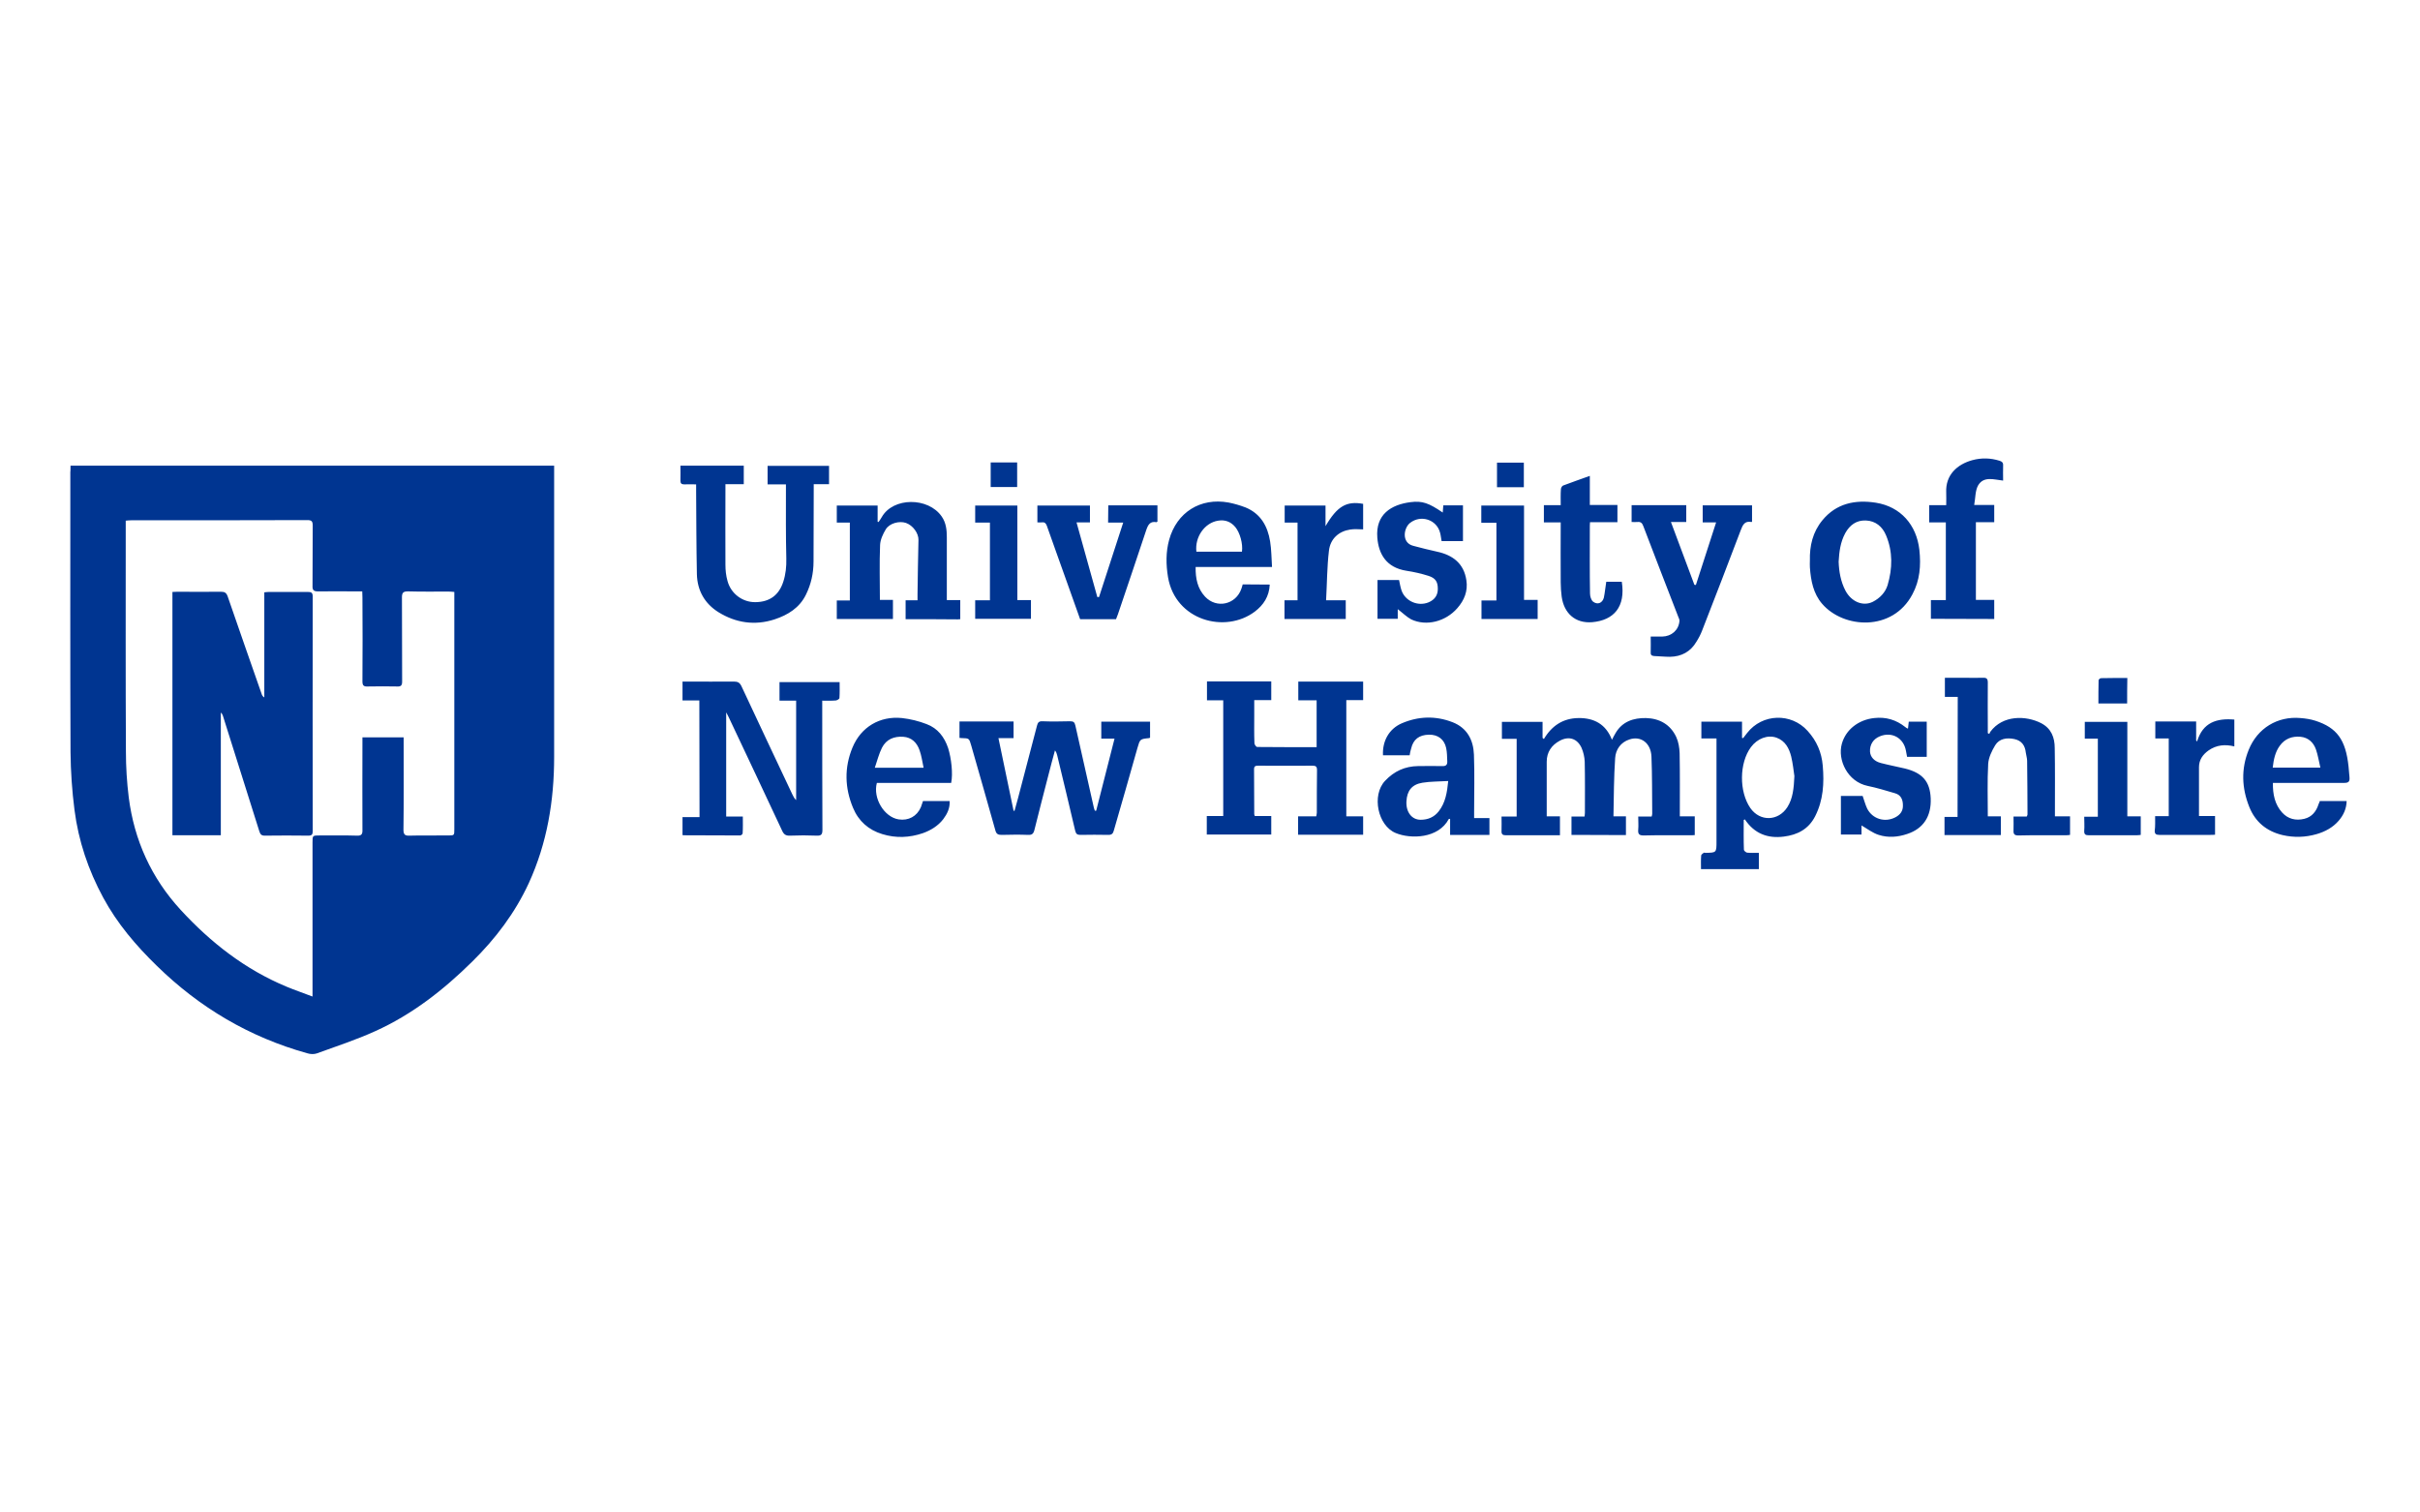 <?xml version="1.0" encoding="utf-8"?>
<!-- Generator: Adobe Illustrator 22.0.1, SVG Export Plug-In . SVG Version: 6.00 Build 0)  -->
<svg version="1.1" id="Layer_1" xmlns="http://www.w3.org/2000/svg" xmlns:xlink="http://www.w3.org/1999/xlink" x="0px" y="0px"
	 viewBox="0 0 1280 800" style="enable-background:new 0 0 1280 800;" xml:space="preserve">
<style type="text/css">
	.st0{fill:#003591;}
	.st1{fill:none;}
</style>
<g>
	<path class="st0" d="M37.3,246.3h255.8v3.1c0,50.3,0,100.7,0,151c0,23.1-3.7,45.5-13.4,66.7c-7.3,15.8-17.6,29.4-29.9,41.5
		c-15.2,15-31.8,28-51.3,36.8c-10.1,4.6-20.6,8-31,11.8c-1.5,0.5-3.4,0.4-5-0.1C132,548.6,105.6,533,83,510.9
		c-11.1-10.8-21-22.4-28.4-36.1c-7.9-14.6-13.1-30-15.2-46.4c-1.3-10.1-2-20.4-2.1-30.6c-0.2-49.4-0.1-98.8-0.1-148.2
		C37.3,249.7,37.3,246.3,37.3,246.3z M165.3,527.1v-81.5c0-3.7,0-3.7,3.8-3.7c6.6,0,13.2-0.1,19.7,0.1c2.4,0.1,3-0.8,2.9-3.1
		c-0.1-15.3,0-30.6,0-45.9v-3h21.8v3.3c0,15.2,0.1,30.4-0.1,45.6c0,2.5,0.8,3.2,3.2,3.1c6.7-0.2,13.5,0,20.3-0.1
		c3.4,0,3.4,0,3.4-3.3c0-40.8,0-81.7,0-122.5v-3c-1.2-0.1-2.1-0.2-3-0.2c-7.2,0-14.4,0.1-21.5-0.1c-2.4,0-3.2,0.6-3.2,3.1
		c0.1,14.9,0,29.7,0.1,44.6c0,2-0.6,2.7-2.6,2.6c-5.2-0.1-10.4-0.1-15.6,0c-2.1,0.1-2.8-0.5-2.8-2.7c0.1-14.8,0.1-29.6,0-44.4
		c0-1-0.1-2-0.1-3.2h-3c-6.8,0-13.5-0.1-20.3,0c-2.3,0-3.1-0.5-3-3c0.1-10.6,0-21.2,0.1-31.8c0-2.2-0.5-2.9-2.8-2.9
		c-31.1,0.1-62.2,0.1-93.3,0.1c-0.9,0-1.8,0.1-2.8,0.2v3.4c0,39.6-0.1,79.1,0.1,118.7c0,8.1,0.5,16.2,1.5,24.3
		c2.9,22.6,11.9,42.5,27.4,59.4c16,17.4,34.2,31.6,56.1,40.7C155.9,523.7,160.4,525.2,165.3,527.1L165.3,527.1z M369.9,370.5H361
		v-10h2.6c8.2,0,16.4,0.1,24.6,0c2.1,0,3.1,0.6,4,2.5c8.9,19.1,17.9,38.1,26.9,57.2c0.5,1,1,2.1,2,3v-52.6h-8.8v-9.8h31.8
		c0,2.8,0.1,5.6-0.1,8.4c0,0.5-1.2,1.2-1.9,1.3c-2.3,0.2-4.6,0.1-7.2,0.1v3.5c0,21.6,0,43.2,0.1,64.9c0,2.4-0.7,3.1-3,3
		c-4.7-0.2-9.4-0.2-14.1,0c-2.2,0.1-3.3-0.6-4.2-2.6c-9.3-19.9-18.7-39.8-28.1-59.7c-0.4-0.8-0.7-1.5-1.5-2.9v55.1h8.8
		c0,3.1,0.1,6-0.1,8.9c0,0.4-0.8,1.1-1.3,1.1c-10.1,0-20.1-0.1-30.2-0.1c-0.1,0-0.1-0.1-0.3-0.2v-9.4h9L369.9,370.5L369.9,370.5z
		 M712.1,431.8h8.9v9.7h-34.4v-9.7h9.6c0.1-0.8,0.3-1.3,0.3-1.9c0-7.5,0-15,0.1-22.6c0-1.9-0.7-2.3-2.4-2.3c-9.5,0.1-19,0-28.5,0
		c-1.3,0-2.4,0-2.4,1.8c0.1,7.9,0,15.9,0.1,23.8c0,0.2,0.1,0.5,0.3,1h8.7v9.8h-34.1v-9.8h8.7v-61.2h-8.6v-10h34v9.9h-9v8.2
		c0,4.9-0.1,9.7,0.1,14.6c0,0.7,0.9,2,1.5,2c10.4,0.1,20.8,0.1,31.4,0.1v-24.8h-9.7v-9.9H721v9.8h-8.9L712.1,431.8L712.1,431.8z
		 M831.2,441.6v-9.7h6.9c0.1-0.8,0.2-1.5,0.2-2.1c0-9,0.1-17.9-0.1-26.9c-0.1-2.5-0.7-5.1-1.7-7.4c-2.3-4.9-6.7-6.3-11.5-3.7
		c-4.3,2.3-6.9,6-6.9,11.1c0,8.6,0,17.3,0,25.9v3h7v10H822c-8.5,0-16.9,0-25.4,0c-1.7,0-2.5-0.4-2.4-2.3c0.1-2.5,0-4.9,0-7.6h8
		v-41.1h-7.8v-9h21.5v8.5l0.7,0.6c4.2-7.1,10.2-11,18.3-11.1c8.2-0.1,14.5,3.2,17.7,11.5c0.8-1.5,1.3-2.6,2-3.7
		c3.6-6,9.4-7.9,16-7.8c7.2,0.2,12.9,3.4,16,10c1.2,2.6,1.7,5.7,1.8,8.6c0.2,11,0.1,22,0.1,33.4h7.9v9.9c-1,0.1-1.8,0.1-2.6,0.1
		c-8.1,0-16.2-0.1-24.4,0.1c-2.4,0-3.1-0.7-2.9-3.1c0.2-2.2,0-4.4,0-6.9h7.1c0.2-0.7,0.3-1.1,0.3-1.5c-0.1-10.1,0-20.2-0.4-30.2
		c-0.3-7.2-5.6-11.1-11.6-9.1c-4.7,1.5-7.3,5.4-7.6,9.8c-0.7,10.2-0.7,20.4-0.9,30.9h6.6v9.9L831.2,441.6L831.2,441.6z M579.8,428.8
		l9.7-38.1h-7v-9h25.8v8.4c-0.2,0.1-0.3,0.3-0.4,0.3c-5,0.5-4.9,0.5-6.3,5.3c-4.1,14.6-8.3,29.2-12.5,43.7c-0.4,1.5-1.1,2.2-2.8,2.2
		c-5-0.1-9.9-0.1-14.9,0c-1.7,0-2.3-0.6-2.7-2.2c-3.1-13.3-6.3-26.5-9.5-39.8c-0.2-0.9-0.5-1.8-1.2-2.7c-1.2,4.4-2.4,8.8-3.5,13.2
		c-2.5,9.7-5,19.3-7.4,29c-0.5,1.9-1.3,2.6-3.3,2.5c-4.7-0.2-9.4-0.1-14.1,0c-1.8,0-2.7-0.5-3.2-2.3c-4.2-15-8.5-30-12.8-45
		c-1.1-3.8-1.1-3.8-5-3.9c-0.3,0-0.7-0.1-1.2-0.1v-8.7h28.6v8.8h-8l8,38.4l0.5,0.1c1.2-4.3,2.4-8.6,3.5-13
		c2.8-10.7,5.6-21.4,8.4-32.1c0.4-1.6,1-2.4,2.9-2.3c4.9,0.2,9.7,0.1,14.6,0c1.8,0,2.4,0.5,2.8,2.3c3.2,14.4,6.5,28.8,9.7,43.1
		c0.1,0.7,0.4,1.3,0.6,1.9C579.5,428.8,579.6,428.8,579.8,428.8L579.8,428.8z M359.9,246.3h33.5v9.8h-9.7v3.1
		c0,13.2-0.1,26.3,0,39.5c0,2.9,0.3,5.8,1.1,8.6c1.8,6.7,7.9,11.3,14.8,11.2c7.5-0.1,12.4-3.7,14.7-10.8c1.3-4,1.7-8,1.6-12.3
		c-0.3-12-0.2-23.9-0.2-35.9c0-1,0-2,0-3.3H406v-9.8h32.5v9.7h-8.1c0,1.2,0,2.2,0,3.2c0,12.6-0.1,25.1-0.1,37.7c0,6.2-1.3,12-4,17.5
		c-3.4,7-9.6,10.8-16.6,13.1c-10.4,3.4-20.5,1.9-29.7-3.8c-7.2-4.5-11.2-11.4-11.4-20.1c-0.3-14.7-0.3-29.4-0.4-44.1c0-1,0-2,0-3.4
		c-2.2,0-4.3-0.1-6.3,0c-1.4,0-2-0.5-2-1.9C360,251.6,359.9,249.1,359.9,246.3L359.9,246.3z M1035.5,368.6h-6.8v-10.1h10.2
		c3.3,0,6.7,0.1,10,0c1.9-0.1,2.5,0.6,2.5,2.5c-0.1,8,0,16.1,0,24.1v2.7c0.3,0.1,0.5,0.3,0.8,0.4c0.2-0.4,0.3-0.8,0.5-1.1
		c6.6-9,18.9-8.7,26.9-4.6c5.4,2.8,7.2,7.6,7.2,13.2c0.2,10.9,0.1,21.9,0.1,32.8v3.3h8v9.8c-0.7,0.1-1.4,0.2-2.2,0.2
		c-8.4,0-16.7-0.1-25.1,0.1c-2.1,0-2.7-0.7-2.6-2.7c0.1-2.4,0-4.7,0-7.3h7c0.2-0.5,0.4-0.8,0.4-1.1c0-9.5-0.1-19-0.2-28.4
		c0-1.4-0.5-2.8-0.7-4.3c-0.4-3.9-2.3-6.4-6.1-7.2c-3.9-0.8-7.9-0.3-10.1,3.3c-1.8,3-3.5,6.5-3.7,9.9c-0.5,9.1-0.2,18.3-0.2,27.7
		h6.9v9.9h-29.8v-9.6h6.9L1035.5,368.6L1035.5,368.6z M922.3,433.7c0,5.3-0.1,10.6,0.1,15.8c0,0.5,1.1,1.4,1.7,1.5
		c2,0.2,4,0.1,6.2,0.1v8.6h-30.6c0-2.5-0.1-4.8,0.1-7.2c0-0.5,0.8-1,1.3-1.4c0.2-0.2,0.7,0,1,0c5.8-0.1,5.8-0.1,5.8-6.1v-54.4h-8
		v-8.9h21.5v8.6l0.6,0.1c0.7-0.9,1.4-1.8,2.1-2.7c8-10.3,23.3-10.8,32-1.1c4.8,5.3,7.4,11.3,8,18.4c0.8,9.2,0.3,18.2-4,26.7
		c-3.5,6.9-9.4,9.9-16.6,10.8c-8.6,1.1-15.6-1.6-20.6-9.1L922.3,433.7L922.3,433.7z M949.1,410.5c-0.4-2.7-0.8-6.6-1.7-10.4
		c-1.1-4.3-3.1-8.2-7.7-9.9c-4.7-1.7-10.2,0.4-13.6,5c-6.2,8.4-6.3,23.5-0.3,32.2c5.1,7.3,14.8,7,19.6-0.5
		C948.3,422.3,948.8,417,949.1,410.5L949.1,410.5z M479,327.5v-10h6.3c0-1.3,0-2.2,0-3.2c0.1-9.6,0.3-19.1,0.5-28.7
		c0.1-3.5-2.9-7.7-6.6-9c-3.5-1.2-8.7,0.1-10.7,3.4c-1.5,2.5-2.9,5.5-3,8.3c-0.4,9.6-0.1,19.1-0.1,29h6.9v10.1h-29.7v-9.8h6.9v-41.2
		h-6.9v-9h21.6v8.6l0.5,0.1c0.6-0.9,1.2-1.7,1.7-2.6c6-10.6,24.6-10.6,31.7-0.3c2.3,3.3,2.7,7.1,2.7,11c0,10,0,20,0,30v3.2h7.1v10.1
		c-0.5,0-0.9,0.1-1.3,0.1C497.4,327.5,488.4,327.5,479,327.5L479,327.5z M897,309.4l10.7-33.1h-7.1v-9h26.1v8.6
		c-0.1,0-0.2,0.3-0.3,0.2c-3.6-0.7-4.6,1.5-5.7,4.4c-6.7,17.7-13.5,35.3-20.4,53c-0.8,2.1-1.8,4-3,5.9c-3.1,5.3-7.9,7.9-14,8
		c-2.8,0-5.6-0.3-8.4-0.4c-1.5-0.1-1.9-0.8-1.8-2.1c0.1-2.6,0-5.1,0-8.2c2.1,0,4.1,0,6.1,0c4.9-0.1,8.7-3.4,9.1-8.2
		c0.1-0.7-0.3-1.5-0.6-2.2c-6.2-16-12.4-32-18.5-48c-0.6-1.6-1.3-2.4-3.1-2.2c-1,0.1-2,0-3.1,0v-8.9h28.9v8.9h-8.1l12.4,33.2
		C896.5,309.4,896.8,309.4,897,309.4L897,309.4z M745.6,399.5h-14.1c-0.4-7.5,3.2-14,9.9-16.9c8.8-3.8,17.9-4.1,26.9-0.6
		c7.7,3,11,9.4,11.3,17.1c0.4,10.2,0.1,20.3,0.1,30.5v3.1h8.1v8.9H767v-8.5c-0.4,0.1-0.7,0.1-0.7,0.1c-5.5,10.4-20.2,10.7-28.1,7.4
		c-9.5-3.9-12.8-20-5.6-27.6c4.8-5.1,10.5-7.7,17.5-7.8c4.3,0,8.6-0.1,12.8,0c1.9,0.1,2.7-0.7,2.6-2.5c-0.1-2.4-0.1-4.8-0.6-7.1
		c-1-4.6-4.4-7.1-9.1-7c-5.2,0.1-8.3,2.5-9.4,7.3C746,397.1,745.8,398.2,745.6,399.5L745.6,399.5z M766,413.1
		c-4.8,0.3-9.3,0.2-13.6,0.9c-5.6,0.9-8.2,4.2-8.5,9.9c-0.3,5.6,2.8,9.7,7.5,9.7c3.9,0,7.2-1.4,9.6-4.5
		C764.5,424.6,765.4,419.3,766,413.1L766,413.1z M957.3,296.5c-0.2-7.8,1.5-15.1,6.6-21.3c7.4-9,17.4-11,28.3-9.3
		c13.1,2.1,21.5,11.7,23,24.9c0.9,8.3,0.3,16.2-3.7,23.6c-10.5,19.8-36.4,18.1-47.7,5c-4.7-5.4-6-12.3-6.5-19.3
		C957.2,298.9,957.3,297.7,957.3,296.5L957.3,296.5z M972.5,297.1c0.2,5.3,1.1,10.5,3.6,15.3c3.1,5.9,9.3,8.5,14.5,5.9
		c3.7-1.9,6.6-4.9,7.8-8.8c2.6-8.8,2.8-17.7-0.8-26.3c-1.9-4.6-5.5-7.7-10.7-7.9c-5-0.2-8.5,2.4-10.9,6.7
		C973.4,286.8,972.8,291.9,972.5,297.1L972.5,297.1z M671.6,309.2c-0.3,6.3-3.3,10.8-7.9,14.3c-15.7,11.8-42,4.7-45.9-18.2
		c-1.1-6.6-1.2-13.3,0.6-19.8c4-14.5,16.5-22.4,31.4-19.7c3.1,0.6,6.1,1.5,9,2.6c8,3.3,11.7,9.9,13,18c0.7,4.3,0.7,8.8,1,13.5h-40.4
		c-0.1,6.1,1,11.4,5,15.7c6.1,6.5,16.3,4.2,19.2-4.2c0.2-0.7,0.5-1.4,0.7-2.3L671.6,309.2L671.6,309.2z M656.9,291.8
		c0.6-4.2-1.1-10.1-3.5-13c-2.4-2.9-5.5-4-9.1-3.4c-7.1,1.1-12.4,8.6-11.5,16.4H656.9z M488.2,423.7h14.1c0.2,3.8-1.3,6.8-3.4,9.6
		c-2.8,3.6-6.6,5.9-10.8,7.4c-7.1,2.4-14.2,2.7-21.4,0.5c-7.3-2.2-12.6-6.9-15.5-13.9c-4.4-10.5-4.7-21.3-0.3-31.9
		c4.5-10.9,14.5-16.8,26.2-15.6c4.4,0.5,8.9,1.6,13,3.2c5.9,2.2,9.4,6.8,11.4,12.7c1.7,5.5,2.6,13.5,1.6,18.4h-39.3
		c-2.2,8.1,3.9,18.1,11.5,19.3c5.2,0.8,9.7-1.6,11.8-6.5C487.4,426,487.8,424.9,488.2,423.7L488.2,423.7z M488.5,406
		c-0.7-3.3-1.1-6.3-2.1-9.1c-1.4-4.1-4.2-6.9-8.7-7.2c-4.8-0.3-8.9,1.3-11.2,5.8c-1.6,3.2-2.5,6.8-3.8,10.6H488.5L488.5,406z
		 M1227,423.7h14.2c-0.1,4.1-1.7,7.5-4.2,10.4c-3.1,3.6-7.2,5.8-11.7,7.1c-5.9,1.7-11.9,1.9-18,0.5c-8.4-2-14.4-6.9-17.6-14.9
		c-4-10-4.4-20.1-0.3-30.2c4.6-11.4,15.2-17.9,27.4-16.8c2.6,0.2,5.3,0.6,7.8,1.4c11.5,3.7,16.1,10.1,17.6,24.2
		c0.2,1.9,0.3,3.7,0.5,5.6c0.2,2.4-0.4,3.1-2.9,3.1c-11.5,0-22.9,0-34.4,0h-3.2c-0.1,6,1,11.4,4.9,15.7c3.1,3.4,7.2,4.4,11.7,3.3
		c4.1-1,6.4-4,7.6-7.9C1226.6,424.8,1226.8,424.4,1227,423.7L1227,423.7z M1202.1,406h25.2c-0.8-3.4-1.3-6.6-2.3-9.5
		c-1.3-3.8-4.1-6.4-8.2-6.8c-4.4-0.4-8.3,1-11,4.8C1203.4,397.8,1202.6,401.7,1202.1,406L1202.1,406z M739.3,322.2v5.1h-10.7v-20.5
		H740c0.4,1.9,0.7,3.7,1.3,5.5c2,5.7,8.7,8.6,14.3,6.3c3.3-1.4,4.9-3.8,4.9-7.1c0-3.8-1.2-5.7-4.9-6.9c-3.8-1.2-7.7-2.1-11.7-2.7
		c-10.7-1.7-14.7-8.9-15.4-17.5c-1-12.3,7.3-17.5,17.6-18.8c6.2-0.8,9.7,0.5,17,5.5l0.3-3.8h10.4v18.9h-11.3c-0.3-1.5-0.4-3-0.8-4.4
		c-1.8-7-10.2-9.7-15.9-5.2c-3.4,2.7-4.6,10.5,1.7,12.1c4.2,1.1,8.4,2.2,12.6,3.1c8.4,1.8,14.2,6.3,15.5,15.1
		c0.9,5.7-1.1,10.6-4.8,14.8c-6.2,7.1-16.4,9.7-24.4,5.9C744,326.3,741.8,324.1,739.3,322.2L739.3,322.2z M1009.2,385.3
		c0.1-1.1,0.2-2.2,0.4-3.6h9.5v18.6h-10.4c-0.2-1-0.4-2.1-0.6-3.2c-1.2-6.8-7.5-10.3-13.9-7.6c-3.4,1.4-5.3,4.4-5.1,8.1
		c0.2,2.8,2.2,5.1,5.8,6c4.2,1.1,8.5,1.9,12.7,2.9c9.3,2.3,13.2,6.9,13.6,15.7c0.4,9.6-3.9,16.1-12.4,18.9c-5,1.7-10.1,2.1-15.1,0.5
		c-3.2-1-6-3.2-9.1-5v4.8h-10.9v-20.4h11.5c0.8,2.2,1.4,4.6,2.4,6.7c2.8,5.5,9.4,7.5,14.9,4.6c2.5-1.3,4.1-3.3,4-6.3
		c0-3-1-5.5-4.1-6.4c-4.8-1.4-9.6-2.9-14.5-3.9c-10.7-2.2-16.1-13.8-13.7-22.3c2.1-7.5,8.8-12.7,17.1-13.6
		c6.2-0.7,11.6,0.9,16.5,4.8c0.3,0.3,0.7,0.5,1.1,0.7C1008.8,385.4,1008.9,385.3,1009.2,385.3L1009.2,385.3z M586.2,267.3h26v8.6
		c-0.2,0.1-0.4,0.3-0.5,0.3c-3.3-0.6-4.4,1.2-5.4,4.1c-4.9,14.9-10,29.7-15,44.6c-0.3,0.9-0.7,1.7-1,2.6h-19
		c-2.4-6.8-4.9-13.7-7.3-20.5c-3.4-9.6-6.9-19.2-10.3-28.9c-0.5-1.3-1.1-2-2.6-1.8c-0.7,0.1-1.5,0-2.4,0v-8.9h27.8v8.9h-7.1l11,39.5
		c0.3,0,0.6,0,0.9,0l12.8-39.4h-8L586.2,267.3L586.2,267.3z M1021.3,327.3v-9.9h7.9v-41.1h-8.8v-9.1h9c0-2.5,0.1-4.7,0-6.8
		c-0.4-9.2,5.8-14.8,13.8-17c4.8-1.3,9.6-1.2,14.4,0.3c1.3,0.4,2,1,1.9,2.5c-0.1,2.5,0,5.1,0,8c-4.8-0.5-10.2-2.5-13.2,2.5
		c-1.6,2.8-1.4,6.6-2.1,10.4h10.6v9.1h-9.7v41.1h9.7v10.1L1021.3,327.3L1021.3,327.3z M849.6,307.7h8.2c2.1,13.3-4.2,20.4-15.7,21.4
		c-8.9,0.7-14.9-4.7-16.1-13.6c-0.3-2.4-0.5-4.9-0.5-7.4c-0.1-10.5,0-21,0-31.8h-8.9v-9.1h8.9c0-3-0.1-5.7,0.1-8.4
		c0-0.7,0.6-1.8,1.2-2c4.5-1.7,9.1-3.3,14.1-5.1v15.4h14.6v9.1H841c-0.1,1.1-0.1,1.9-0.1,2.8c0,11.6-0.1,23.2,0.1,34.9
		c0,1.5,0.6,3.6,1.7,4.4c2.3,1.7,4.8,0.7,5.6-2.1C848.9,313.4,849.1,310.6,849.6,307.7L849.6,307.7z M701.4,317.5h10.4v9.9h-32.4
		v-9.9h6.9v-41.1h-6.8v-9h21.6v10.9c6.2-10.6,11.1-13.4,19.9-11.8V280c-2.3,0-4.6-0.3-6.9,0.1c-5.9,0.9-10.5,4.8-11.2,11.3
		C701.9,299.8,701.9,308.5,701.4,317.5L701.4,317.5z M1139.9,431.7h7.2v-41.1h-7.1v-9h21.6v10.1c0.2,0.1,0.4,0.3,0.5,0.5
		c3-10.1,10.4-12.4,19.7-11.6v14.2c-4.9-1.2-9.4-0.8-13.6,2.1c-3.1,2.2-5.1,5-5.1,8.9c0,8.5,0,17,0,25.8h8.5v9.9
		c-0.8,0.1-1.5,0.1-2.3,0.1c-9.1,0-18.1,0-27.2,0c-1.7,0-2.5-0.5-2.4-2.3C1140,437,1139.9,434.5,1139.9,431.7L1139.9,431.7z
		 M1109.7,390.7h-7v-8.9h22.5v50h7.1v9.8c-0.8,0.1-1.5,0.2-2.3,0.2c-8.4,0-16.7,0-25.1,0c-1.8,0-2.6-0.4-2.5-2.4
		c0.2-2.4,0-4.8,0-7.4h7.2V390.7z M783.5,276.4v-9h22.6v49.9h7.2v10.1h-29.7v-9.8h7.9v-41.1H783.5L783.5,276.4z M545.3,317.3v10
		h-29.5v-9.8h7.8v-41.1h-7.8v-9h22.3v50H545.3z M1125.1,372.1h-15.2c0-4.2,0-8.2,0.1-12.3c0-0.4,0.8-1.1,1.3-1.1
		c4.6-0.1,9.2-0.1,13.9-0.1C1125.1,358.6,1125.1,372.1,1125.1,372.1z M806,244.7v13h-14.2v-13L806,244.7L806,244.7z M524,244.6h14
		v13h-14L524,244.6L524,244.6z"/>
	<path class="st0" d="M91.2,313.1c0.9,0,1.7-0.1,2.6-0.1c7.7,0,15.4,0.1,23.1,0c1.9,0,2.8,0.5,3.5,2.4c5.9,17.2,12,34.5,18,51.7
		c0.2,0.7,0.6,1.3,1.4,1.8v-55.6c1-0.1,1.7-0.2,2.5-0.2c6.8,0,13.7,0,20.5,0c1.8,0,2.6,0.3,2.6,2.4c-0.1,41.4,0,82.7,0,124.1
		c0,1.7-0.4,2.4-2.3,2.4c-7.7-0.1-15.4-0.1-23.1,0c-1.7,0-2.3-0.7-2.8-2.2c-6.4-20.4-12.9-40.8-19.3-61.2c-0.2-0.6-0.5-1.2-1.1-1.7
		v64.9H91.2V313.1L91.2,313.1z"/>
</g>
<rect x="4.4" y="216.4" class="st1" width="1271.2" height="367.1"/>
</svg>
